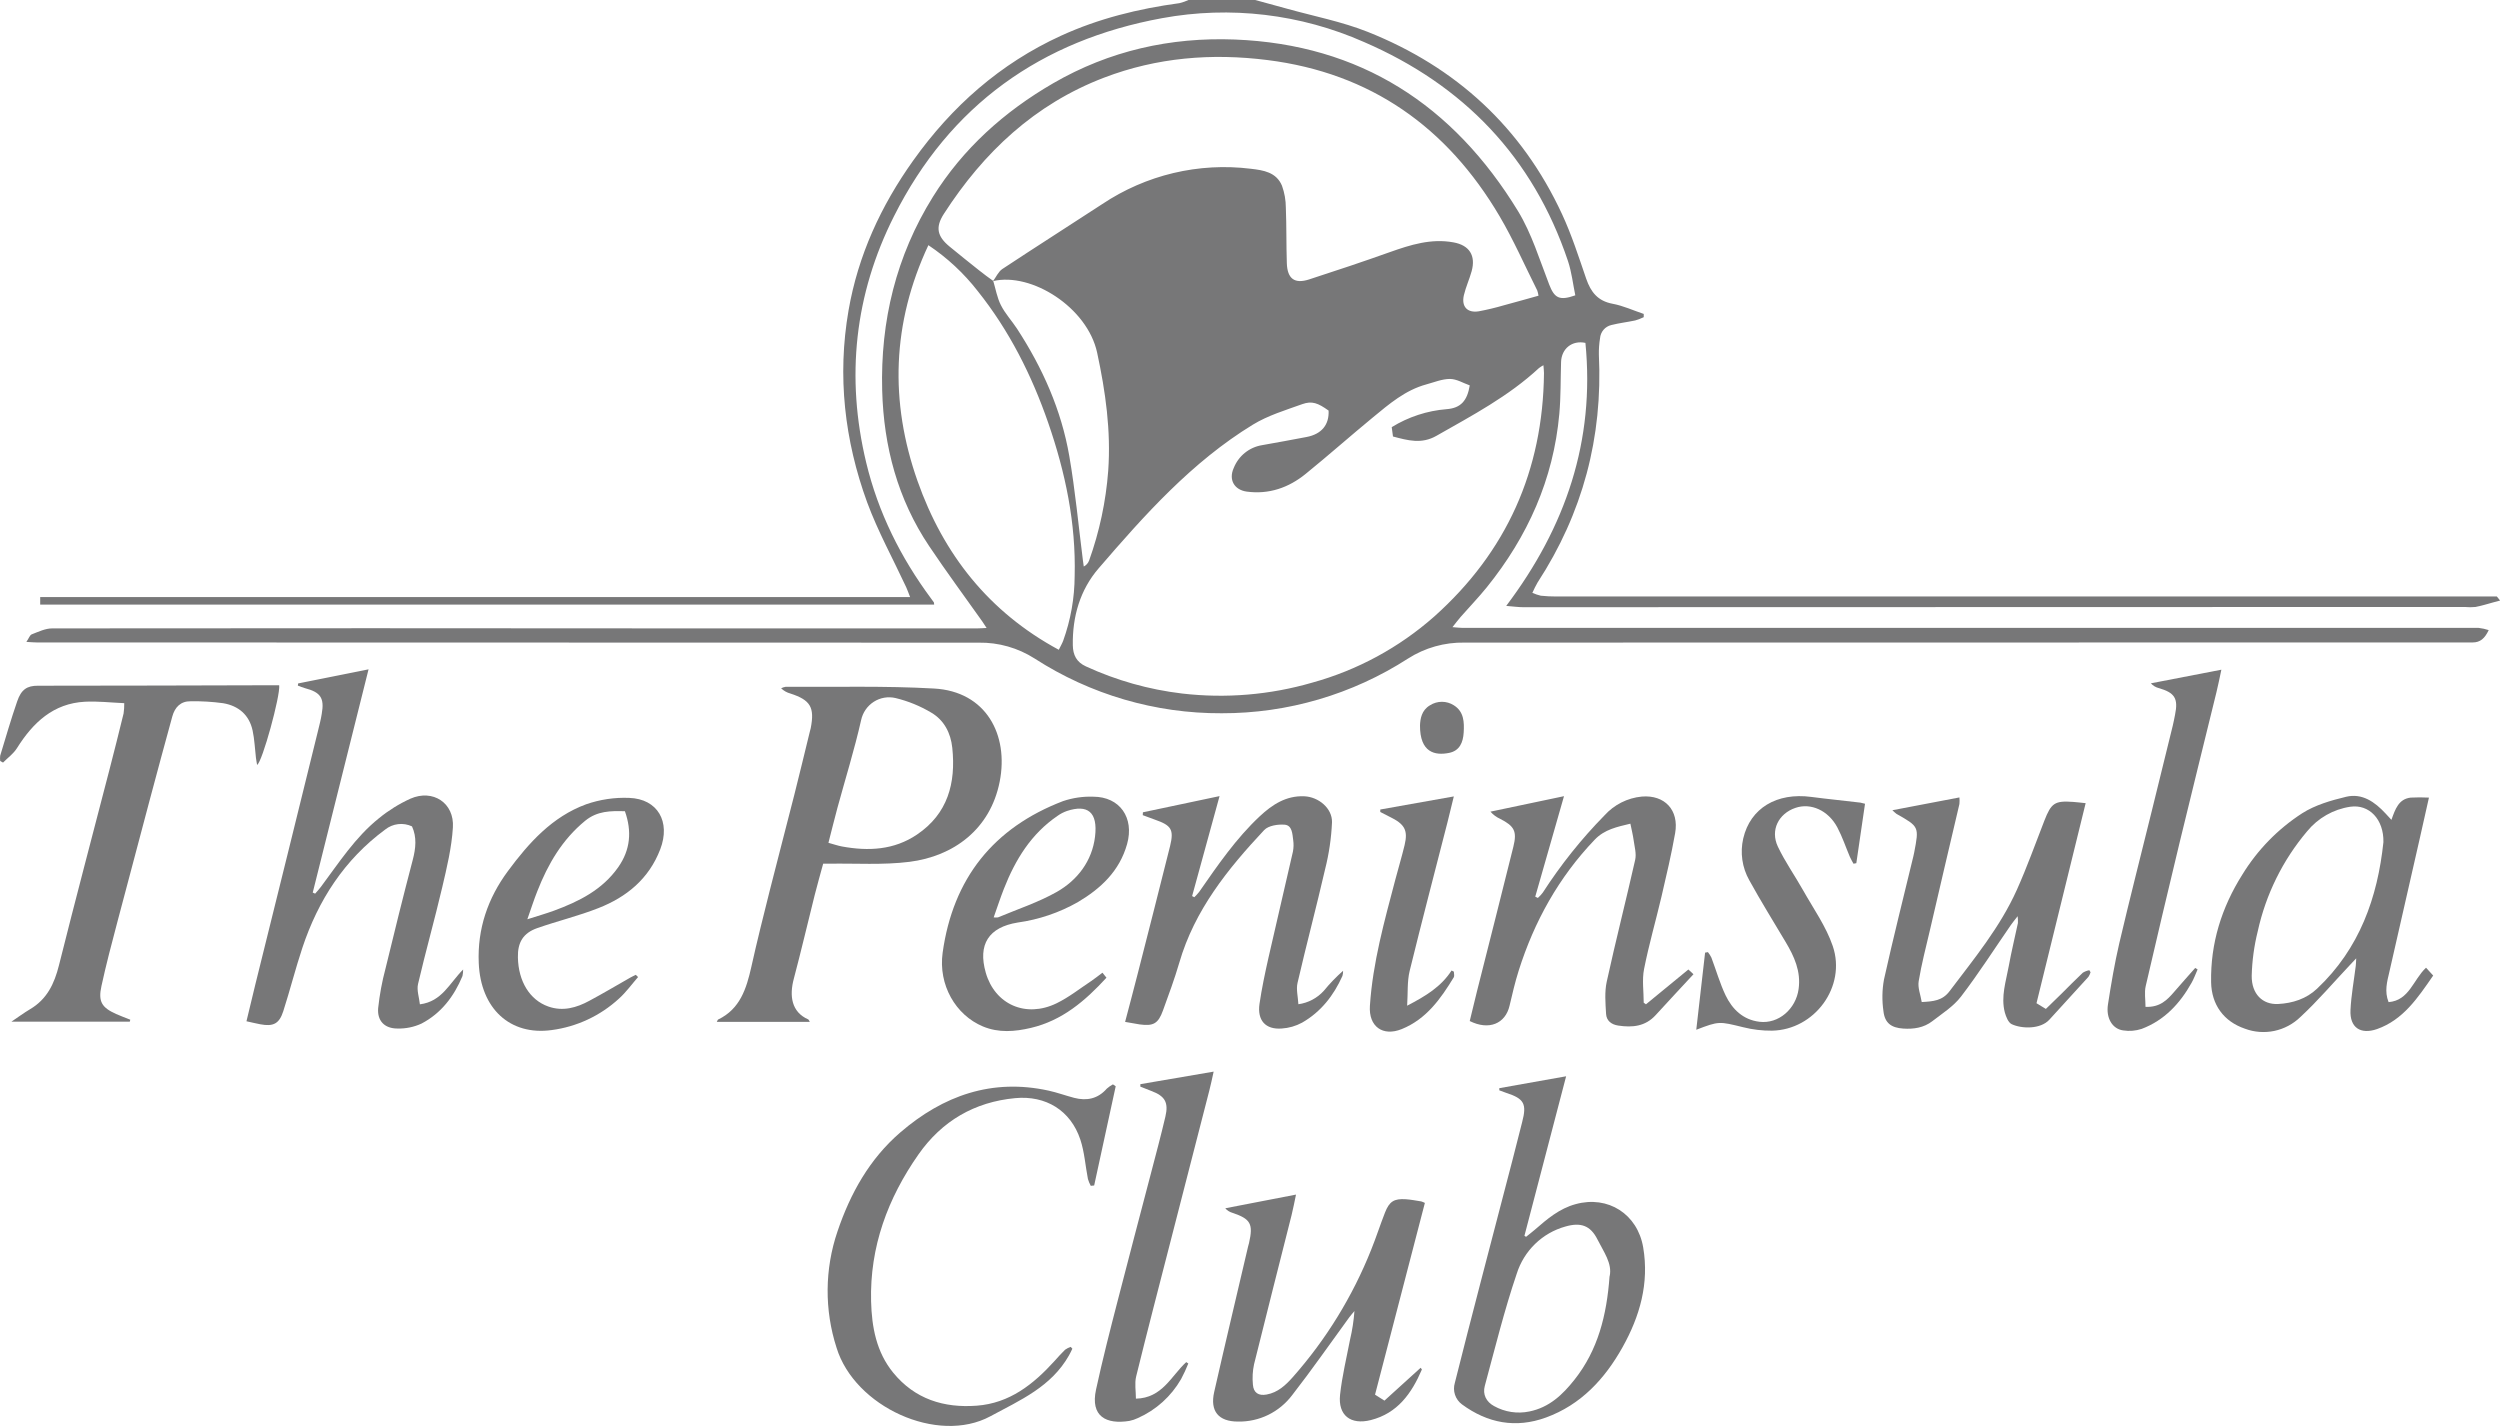 <svg width="142" height="81" viewBox="0 0 142 81" fill="none" xmlns="http://www.w3.org/2000/svg">
<g clip-path="url(#clip0_3293_10189)">
<path d="M71.297 5.80084e-05C71.9 0.162 72.502 0.325 73.105 0.495C74.636 0.923 76.218 1.227 77.688 1.811C82.688 3.801 86.434 7.221 88.725 12.166C89.272 13.345 89.673 14.6 90.096 15.831C90.358 16.592 90.758 17.099 91.597 17.254C92.198 17.366 92.773 17.633 93.364 17.831V18.016C93.209 18.091 93.047 18.152 92.882 18.201C92.431 18.297 91.969 18.349 91.524 18.462C91.352 18.502 91.196 18.596 91.08 18.732C90.965 18.867 90.895 19.037 90.882 19.215C90.832 19.522 90.81 19.832 90.816 20.143C91.044 24.848 89.895 29.155 87.334 33.086C87.225 33.277 87.127 33.474 87.038 33.675C87.194 33.743 87.355 33.798 87.52 33.837C87.814 33.867 88.109 33.882 88.404 33.881C105.907 33.881 123.41 33.881 140.914 33.881H141.822L142.007 34.111L141.635 34.21C141.293 34.303 140.954 34.411 140.605 34.476C140.401 34.496 140.195 34.496 139.99 34.476C122.166 34.476 104.342 34.481 86.517 34.489C86.241 34.489 85.965 34.449 85.553 34.415C88.939 29.929 90.597 25.029 90.052 19.476C89.297 19.314 88.695 19.801 88.669 20.558C88.637 21.543 88.658 22.531 88.569 23.511C88.235 27.229 86.771 30.477 84.453 33.354C83.983 33.936 83.461 34.475 82.968 35.038C82.826 35.2 82.7 35.372 82.5 35.622C82.761 35.641 82.916 35.664 83.072 35.664C102.311 35.664 121.549 35.664 140.787 35.664C140.981 35.687 141.173 35.729 141.359 35.79C141.134 36.264 140.877 36.491 140.448 36.491H139.323C120.613 36.498 101.902 36.501 83.19 36.499C82.054 36.478 80.936 36.793 79.976 37.406C76.815 39.443 73.141 40.521 69.392 40.513C65.628 40.531 61.939 39.452 58.769 37.405C57.82 36.799 56.718 36.485 55.595 36.503C37.758 36.503 19.922 36.499 2.087 36.491C1.938 36.491 1.79 36.477 1.499 36.46C1.641 36.253 1.695 36.071 1.803 36.031C2.179 35.886 2.573 35.693 2.96 35.693C15.027 35.68 27.095 35.68 39.162 35.693H55.51C55.66 35.693 55.807 35.678 56.039 35.669C55.926 35.498 55.862 35.395 55.793 35.296C54.785 33.871 53.746 32.468 52.775 31.017C50.989 28.354 50.193 25.359 50.108 22.176C50.002 18.232 50.902 14.531 52.992 11.176C54.703 8.43 57.048 6.335 59.821 4.729C63.014 2.88 66.482 2.104 70.14 2.245C77.257 2.524 82.544 5.959 86.225 11.994C86.999 13.268 87.448 14.752 87.993 16.159C88.29 16.924 88.564 17.098 89.477 16.775C89.344 16.136 89.272 15.461 89.061 14.828C87.073 8.912 83.116 4.825 77.484 2.39C73.877 0.793 69.88 0.32 66.006 1.032C59.15 2.288 53.955 5.961 50.778 12.283C48.541 16.725 48.033 21.423 49.2 26.274C49.88 29.106 51.157 31.666 52.885 33.996C52.939 34.069 52.992 34.142 53.045 34.217C53.058 34.236 53.045 34.267 53.06 34.34H2.283V33.913H51.694C51.591 33.655 51.541 33.503 51.474 33.358C50.728 31.752 49.867 30.192 49.255 28.535C47.969 25.012 47.551 21.358 48.197 17.632C48.74 14.501 50.039 11.687 51.872 9.116C54.07 6.034 56.812 3.611 60.257 2.033C62.405 1.05 64.666 0.495 66.994 0.179C67.177 0.135 67.355 0.072 67.525 -0.008L71.297 5.80084e-05ZM56.416 15.957C56.555 16.418 56.635 16.91 56.85 17.331C57.094 17.818 57.472 18.219 57.768 18.672C59.214 20.891 60.284 23.284 60.736 25.904C61.075 27.867 61.258 29.856 61.51 31.834C61.525 31.949 61.542 32.064 61.558 32.179C61.696 32.109 61.803 31.99 61.859 31.845C62.45 30.199 62.816 28.48 62.947 26.735C63.107 24.463 62.795 22.255 62.318 20.033C61.764 17.46 58.581 15.451 56.405 15.967C56.579 15.735 56.706 15.43 56.934 15.279C58.812 14.037 60.716 12.828 62.603 11.595C65.092 9.931 68.087 9.219 71.05 9.586C71.757 9.668 72.496 9.778 72.817 10.55C72.961 10.951 73.035 11.374 73.036 11.801C73.078 12.849 73.057 13.902 73.092 14.951C73.123 15.834 73.531 16.137 74.352 15.873C75.89 15.375 77.426 14.862 78.949 14.319C80.122 13.902 81.293 13.535 82.558 13.767C83.46 13.929 83.834 14.514 83.59 15.402C83.463 15.862 83.259 16.301 83.149 16.765C82.998 17.414 83.342 17.787 83.99 17.683C84.469 17.594 84.944 17.48 85.412 17.343C86.064 17.169 86.713 16.983 87.387 16.796C87.373 16.695 87.349 16.596 87.316 16.499C86.609 15.089 85.974 13.636 85.176 12.281C82.19 7.215 77.849 4.15 71.999 3.412C68.829 3.011 65.717 3.261 62.709 4.411C58.783 5.912 55.872 8.642 53.614 12.143C53.119 12.911 53.23 13.422 53.935 14.004C54.493 14.465 55.06 14.916 55.623 15.364C55.875 15.571 56.148 15.761 56.416 15.957ZM83.482 21.89C83.112 21.76 82.738 21.525 82.357 21.524C81.909 21.524 81.457 21.715 81.012 21.835C79.819 22.16 78.904 22.948 77.98 23.709C76.695 24.767 75.451 25.871 74.159 26.919C73.195 27.701 72.08 28.092 70.819 27.924C70.1 27.826 69.777 27.244 70.075 26.584C70.209 26.246 70.427 25.948 70.709 25.721C70.99 25.494 71.325 25.344 71.681 25.286C72.529 25.137 73.374 24.981 74.219 24.82C75.064 24.658 75.504 24.127 75.464 23.321C74.86 22.89 74.522 22.757 73.966 22.956C73.015 23.298 72.02 23.597 71.167 24.118C67.703 26.235 65.019 29.241 62.399 32.286C61.349 33.505 60.909 35.02 60.936 36.652C60.946 37.205 61.147 37.609 61.679 37.851C63.41 38.648 65.253 39.168 67.142 39.392C69.622 39.681 72.134 39.471 74.534 38.774C77.097 38.068 79.468 36.783 81.467 35.017C85.571 31.35 87.642 26.73 87.698 21.193C87.698 21.061 87.679 20.93 87.666 20.745C87.578 20.792 87.493 20.846 87.412 20.907C85.683 22.513 83.619 23.599 81.594 24.752C80.749 25.239 79.969 25.018 79.121 24.793C79.095 24.601 79.073 24.429 79.05 24.262C79.997 23.678 81.068 23.328 82.174 23.24C82.976 23.178 83.341 22.758 83.482 21.89ZM52.732 13.926C50.661 18.355 50.529 22.82 52.115 27.32C53.587 31.493 56.175 34.768 60.139 36.908C60.244 36.696 60.329 36.553 60.387 36.399C60.815 35.215 61.036 33.965 61.041 32.705C61.118 29.708 60.512 26.829 59.54 24.02C58.602 21.311 57.326 18.777 55.534 16.532C54.744 15.517 53.798 14.638 52.732 13.926Z" fill="#777778"/>
<path d="M40.713 58.042C40.756 57.968 40.766 57.922 40.791 57.909C42.04 57.309 42.398 56.152 42.676 54.918C42.998 53.467 43.361 52.025 43.722 50.583C44.177 48.776 44.654 46.975 45.111 45.169C45.413 43.977 45.699 42.781 45.991 41.587C46.01 41.511 46.035 41.438 46.049 41.361C46.28 40.177 46.036 39.762 44.892 39.392C44.696 39.339 44.515 39.237 44.368 39.095C44.446 39.054 44.529 39.026 44.616 39.012C47.428 39.03 50.24 38.949 53.048 39.108C56.013 39.27 57.305 41.738 56.783 44.395C56.249 47.109 54.157 48.636 51.658 48.952C50.154 49.142 48.605 49.032 47.087 49.058H46.756C46.595 49.653 46.425 50.245 46.274 50.842C45.877 52.422 45.508 54.012 45.09 55.586C44.829 56.559 44.948 57.481 45.908 57.903C45.935 57.916 45.948 57.963 45.998 58.042H40.713ZM47.055 47.872C47.341 47.95 47.58 48.034 47.826 48.08C49.322 48.355 50.781 48.286 52.086 47.403C53.834 46.222 54.3 44.483 54.09 42.478C54 41.623 53.62 40.906 52.904 40.482C52.269 40.102 51.581 39.821 50.863 39.648C50.653 39.6 50.436 39.593 50.224 39.63C50.012 39.667 49.809 39.746 49.628 39.863C49.446 39.98 49.289 40.132 49.167 40.31C49.044 40.489 48.957 40.69 48.912 40.902C48.533 42.578 48.019 44.223 47.567 45.883C47.394 46.527 47.233 47.176 47.055 47.872Z" fill="#777778"/>
<path d="M16.934 38.819L20.934 38.018C19.86 42.312 18.813 46.504 17.764 50.698L17.899 50.76C18.009 50.632 18.127 50.51 18.228 50.373C19.247 49.008 20.177 47.557 21.52 46.48C22.068 46.031 22.671 45.656 23.314 45.364C24.588 44.806 25.816 45.607 25.724 47.004C25.655 48.14 25.382 49.275 25.12 50.393C24.689 52.233 24.173 54.053 23.744 55.893C23.662 56.246 23.809 56.654 23.85 57.046C25.112 56.884 25.528 55.846 26.307 55.067C26.307 55.192 26.294 55.316 26.269 55.438C25.787 56.6 25.054 57.559 23.94 58.14C23.511 58.338 23.043 58.434 22.571 58.42C21.848 58.42 21.419 57.987 21.479 57.264C21.56 56.505 21.699 55.755 21.896 55.018C22.395 52.956 22.905 50.894 23.444 48.842C23.617 48.18 23.683 47.556 23.402 46.939C23.156 46.823 22.883 46.779 22.613 46.811C22.344 46.843 22.088 46.95 21.875 47.121C19.562 48.828 18.074 51.13 17.174 53.837C16.779 55.026 16.473 56.246 16.089 57.44C15.861 58.151 15.519 58.318 14.789 58.18C14.542 58.133 14.296 58.073 13.999 58.008C14.172 57.29 14.331 56.613 14.498 55.938C15.122 53.413 15.747 50.887 16.374 48.362C16.942 46.072 17.506 43.784 18.066 41.498C18.143 41.183 18.226 40.867 18.275 40.549C18.435 39.647 18.209 39.321 17.326 39.089C17.188 39.053 17.055 38.993 16.918 38.943L16.934 38.819Z" fill="#777778"/>
<path d="M7.372 58.031H0.648C1.032 57.773 1.359 57.53 1.706 57.324C2.669 56.756 3.087 55.878 3.35 54.824C4.276 51.13 5.25 47.452 6.204 43.769C6.484 42.688 6.756 41.606 7.02 40.524C7.048 40.331 7.06 40.136 7.057 39.94C6.288 39.908 5.552 39.819 4.824 39.858C3.032 39.953 1.88 41.037 0.967 42.489C0.768 42.813 0.44 43.042 0.172 43.315L0.011 43.222C-0.002 43.123 -0.002 43.022 0.011 42.922C0.323 41.895 0.622 40.862 0.975 39.84C1.207 39.158 1.538 38.947 2.156 38.949C6.601 38.949 11.047 38.933 15.493 38.922H15.858C15.935 39.491 14.894 43.302 14.603 43.446C14.579 43.3 14.552 43.17 14.537 43.039C14.475 42.526 14.458 42.002 14.349 41.499C14.156 40.602 13.546 40.09 12.673 39.942C12.063 39.859 11.447 39.822 10.832 39.832C10.261 39.824 9.934 40.167 9.787 40.695C9.359 42.255 8.936 43.817 8.52 45.378C7.899 47.705 7.283 50.03 6.67 52.354C6.349 53.568 6.027 54.788 5.762 56.008C5.568 56.889 5.78 57.23 6.596 57.595C6.861 57.713 7.134 57.814 7.4 57.919L7.372 58.031Z" fill="#777778"/>
<path d="M78.102 79.217L78.636 79.556L80.692 77.69C80.736 77.752 80.766 77.78 80.762 77.791C80.18 79.144 79.383 80.275 77.858 80.661C76.719 80.948 75.989 80.395 76.116 79.22C76.23 78.167 76.483 77.131 76.683 76.089C76.809 75.556 76.893 75.013 76.932 74.467C76.833 74.587 76.727 74.704 76.634 74.83C75.559 76.3 74.521 77.799 73.402 79.235C73.042 79.714 72.575 80.101 72.039 80.364C71.503 80.626 70.913 80.757 70.317 80.745C69.212 80.745 68.718 80.156 68.966 79.064C69.591 76.306 70.251 73.549 70.894 70.791C70.908 70.727 70.933 70.667 70.945 70.604C71.193 69.509 71.038 69.235 69.981 68.881C69.831 68.838 69.697 68.75 69.596 68.63L73.613 67.853C73.516 68.303 73.452 68.664 73.362 69.017C72.652 71.842 71.927 74.663 71.23 77.491C71.149 77.87 71.127 78.26 71.165 78.646C71.199 79.112 71.487 79.295 71.946 79.209C72.581 79.095 73.026 78.677 73.43 78.222C75.319 76.088 76.826 73.638 77.884 70.982C78.165 70.288 78.393 69.572 78.668 68.873C78.917 68.239 79.182 68.075 79.849 68.117C80.143 68.136 80.435 68.195 80.726 68.24C80.798 68.262 80.867 68.291 80.933 68.326L78.102 79.217Z" fill="#777778"/>
<path d="M63.906 58.044C64.158 57.082 64.399 56.185 64.627 55.286C65.241 52.877 65.86 50.468 66.461 48.054C66.69 47.116 66.528 46.881 65.606 46.559C65.371 46.478 65.141 46.387 64.908 46.301L64.918 46.139L69.271 45.219L67.712 50.898L67.838 50.962C67.938 50.864 68.032 50.761 68.119 50.651C69.167 49.144 70.208 47.625 71.554 46.365C72.271 45.696 73.057 45.185 74.085 45.229C74.889 45.263 75.677 45.906 75.658 46.704C75.618 47.605 75.487 48.5 75.265 49.374C74.768 51.532 74.199 53.672 73.7 55.828C73.614 56.194 73.725 56.606 73.748 57.04C74.304 56.965 74.816 56.694 75.194 56.276C75.528 55.868 75.894 55.488 76.288 55.14C76.29 55.239 76.277 55.338 76.25 55.434C75.751 56.55 75.022 57.478 73.96 58.086C73.601 58.281 73.205 58.395 72.798 58.42C71.881 58.488 71.403 57.958 71.54 57.017C71.667 56.146 71.852 55.283 72.044 54.421C72.501 52.401 72.981 50.388 73.439 48.368C73.48 48.154 73.485 47.935 73.454 47.719C73.407 47.364 73.397 46.881 72.972 46.843C72.586 46.811 72.044 46.894 71.805 47.148C69.739 49.353 67.852 51.691 66.984 54.681C66.716 55.599 66.383 56.498 66.056 57.398C65.786 58.143 65.511 58.294 64.733 58.187C64.465 58.145 64.211 58.096 63.906 58.044Z" fill="#777778"/>
<path d="M115.673 56.983L116.205 57.307C116.507 57.014 116.801 56.731 117.092 56.444C117.496 56.045 117.896 55.633 118.305 55.249C118.419 55.18 118.543 55.132 118.673 55.108L118.744 55.224C118.716 55.317 118.675 55.405 118.622 55.486C117.886 56.297 117.142 57.108 116.403 57.919C115.898 58.472 114.827 58.438 114.266 58.174C114.071 58.083 113.944 57.755 113.874 57.508C113.639 56.606 113.943 55.735 114.1 54.861C114.247 54.05 114.446 53.239 114.618 52.427C114.624 52.298 114.619 52.168 114.602 52.04C114.423 52.272 114.314 52.401 114.219 52.539C113.279 53.899 112.387 55.297 111.385 56.606C110.957 57.165 110.319 57.567 109.751 58.007C109.269 58.377 108.698 58.462 108.105 58.423C107.427 58.378 107.056 58.114 106.98 57.435C106.892 56.837 106.902 56.228 107.011 55.633C107.53 53.295 108.116 50.974 108.677 48.646C108.697 48.569 108.713 48.493 108.727 48.417C109.007 46.957 109.007 46.957 107.721 46.228C107.639 46.164 107.561 46.095 107.487 46.021L111.295 45.294C111.307 45.418 111.307 45.543 111.295 45.667C110.74 48.05 110.17 50.432 109.624 52.815C109.397 53.788 109.142 54.754 108.981 55.735C108.92 56.102 109.087 56.506 109.154 56.916C109.812 56.881 110.327 56.839 110.732 56.303C112.126 54.457 113.605 52.667 114.561 50.534C115.137 49.249 115.611 47.919 116.123 46.606C116.512 45.612 116.708 45.471 117.761 45.549C117.963 45.563 118.164 45.589 118.465 45.62C117.526 49.429 116.602 53.201 115.673 56.983Z" fill="#777778"/>
<path d="M85.161 61.808L88.956 61.133C88.153 64.215 87.369 67.204 86.588 70.192L86.68 70.252C86.84 70.121 87.012 69.992 87.171 69.855C87.873 69.245 88.572 68.643 89.501 68.394C91.335 67.89 93.012 68.957 93.333 70.852C93.68 72.896 93.142 74.767 92.162 76.519C91.154 78.322 89.798 79.79 87.812 80.515C86.098 81.141 84.497 80.839 83.04 79.769C82.855 79.633 82.717 79.442 82.644 79.223C82.571 79.004 82.568 78.768 82.635 78.547C83.101 76.676 83.585 74.816 84.07 72.943C84.681 70.589 85.294 68.235 85.911 65.883C86.098 65.169 86.271 64.452 86.458 63.738C86.731 62.697 86.573 62.405 85.553 62.075C85.421 62.032 85.291 61.98 85.161 61.931V61.808ZM91.428 72.492C91.588 71.766 91.087 71.104 90.74 70.409C90.337 69.598 89.776 69.416 88.907 69.669C88.263 69.849 87.674 70.188 87.193 70.655C86.712 71.122 86.354 71.703 86.151 72.345C85.441 74.433 84.915 76.586 84.337 78.717C84.203 79.204 84.422 79.626 84.861 79.864C85.473 80.206 86.186 80.315 86.871 80.171C87.996 79.942 88.757 79.22 89.432 78.365C90.758 76.691 91.262 74.722 91.423 72.492H91.428Z" fill="#777778"/>
<path d="M138.205 55.411C137.319 56.696 136.5 57.924 135.017 58.451C134.082 58.776 133.458 58.372 133.508 57.369C133.548 56.53 133.704 55.697 133.807 54.861C133.82 54.762 133.82 54.661 133.833 54.434L133.466 54.824C132.537 55.808 131.657 56.845 130.667 57.762C130.256 58.162 129.741 58.438 129.182 58.556C128.623 58.673 128.042 58.63 127.506 58.428C126.314 58.021 125.615 57.075 125.591 55.789C125.552 53.576 126.187 51.548 127.359 49.687C128.22 48.279 129.384 47.085 130.765 46.193C131.503 45.724 132.401 45.463 133.26 45.257C134.172 45.039 134.891 45.55 135.497 46.204L135.833 46.568C136.048 45.966 136.24 45.382 136.927 45.304C137.273 45.286 137.618 45.286 137.964 45.304C137.766 46.186 137.602 46.926 137.433 47.667C136.861 50.181 136.289 52.693 135.716 55.203C135.587 55.758 135.427 56.306 135.671 56.921C136.847 56.824 137.062 55.662 137.798 54.965L138.205 55.411ZM135.378 47.833C135.404 46.535 134.565 45.667 133.497 45.823C132.534 45.966 131.659 46.465 131.04 47.223C129.66 48.856 128.698 50.806 128.239 52.901C128.033 53.728 127.919 54.575 127.897 55.427C127.887 56.459 128.514 57.072 129.396 57.027C130.219 56.985 131.003 56.735 131.612 56.154C134.021 53.888 135.047 50.979 135.378 47.833Z" fill="#777778"/>
<path d="M93.49 57.045L95.9 55.067L96.189 55.336C95.455 56.13 94.743 56.889 94.044 57.656C93.454 58.305 92.718 58.373 91.92 58.253C91.521 58.195 91.248 57.974 91.225 57.59C91.19 56.978 91.134 56.34 91.264 55.752C91.77 53.44 92.358 51.144 92.879 48.834C92.956 48.49 92.842 48.096 92.792 47.729C92.75 47.426 92.675 47.127 92.606 46.785C91.847 46.968 91.139 47.109 90.579 47.695C88.54 49.827 87.147 52.333 86.26 55.138C86.055 55.787 85.899 56.457 85.743 57.124C85.504 58.151 84.57 58.539 83.481 57.995C83.615 57.439 83.752 56.86 83.895 56.295C84.584 53.56 85.283 50.826 85.96 48.089C86.177 47.213 86.014 46.923 85.206 46.509C84.996 46.415 84.809 46.276 84.657 46.102L88.835 45.223L87.202 50.93L87.351 51.003C87.455 50.91 87.55 50.806 87.634 50.695C88.651 49.119 89.823 47.651 91.134 46.315C91.685 45.704 92.442 45.322 93.257 45.245C94.556 45.138 95.378 46.014 95.148 47.322C94.934 48.532 94.651 49.731 94.372 50.928C94.05 52.301 93.655 53.659 93.383 55.041C93.261 55.656 93.363 56.315 93.363 56.954L93.49 57.045Z" fill="#777778"/>
<path d="M63.372 61.701L62.149 67.335L61.955 67.355C61.888 67.231 61.834 67.101 61.794 66.965C61.648 66.219 61.6 65.44 61.362 64.725C60.811 63.07 59.4 62.212 57.666 62.374C55.351 62.591 53.501 63.672 52.172 65.568C50.426 68.06 49.399 70.82 49.478 73.92C49.516 75.38 49.778 76.797 50.731 77.965C51.96 79.472 53.614 79.983 55.478 79.843C57.342 79.704 58.691 78.633 59.889 77.314C60.088 77.095 60.282 76.87 60.496 76.665C60.594 76.595 60.703 76.54 60.817 76.503L60.91 76.608C60.848 76.735 60.788 76.865 60.719 76.986C59.709 78.771 57.957 79.524 56.254 80.444C53.252 82.066 48.541 79.9 47.516 76.55C46.823 74.402 46.841 72.084 47.569 69.947C48.3 67.781 49.394 65.822 51.142 64.318C53.578 62.223 56.35 61.243 59.567 61.949C60.049 62.056 60.531 62.231 61.013 62.358C61.727 62.543 62.36 62.415 62.869 61.832C62.975 61.739 63.091 61.658 63.215 61.592L63.372 61.701Z" fill="#777778"/>
<path d="M62.619 55.249L62.847 55.533C61.637 56.855 60.328 57.966 58.562 58.383C57.649 58.599 56.728 58.677 55.83 58.302C54.275 57.653 53.289 55.94 53.542 54.113C54.128 49.895 56.434 47.011 60.384 45.502C60.934 45.317 61.512 45.232 62.092 45.252C63.612 45.252 64.435 46.456 64.02 47.938C63.588 49.483 62.521 50.471 61.216 51.245C60.16 51.842 59.003 52.234 57.805 52.4C56.158 52.667 55.531 53.641 55.992 55.25C56.51 57.05 58.258 57.836 60.009 56.989C60.708 56.65 61.332 56.154 61.984 55.721C62.193 55.581 62.391 55.419 62.619 55.249ZM56.441 52.108C56.522 52.117 56.604 52.117 56.685 52.108C57.809 51.636 58.974 51.256 60.025 50.661C61.206 49.989 62.031 48.901 62.198 47.523C62.37 46.105 61.761 45.682 60.605 46.063C60.413 46.13 60.23 46.224 60.064 46.344C58.573 47.361 57.675 48.821 57.024 50.477C56.82 50.996 56.646 51.53 56.441 52.108Z" fill="#777778"/>
<path d="M36.242 55.497C35.883 55.909 35.56 56.36 35.156 56.723C34.093 57.699 32.758 58.322 31.334 58.508C28.973 58.832 27.3 57.293 27.193 54.699C27.111 52.752 27.71 51.016 28.853 49.473C30.04 47.869 31.367 46.391 33.289 45.685C34.075 45.411 34.904 45.287 35.735 45.32C37.359 45.375 38.102 46.678 37.502 48.24C36.859 49.919 35.59 50.953 33.993 51.579C32.868 52.023 31.671 52.312 30.52 52.715C29.717 52.994 29.396 53.526 29.417 54.384C29.444 55.737 30.085 56.795 31.141 57.169C31.965 57.463 32.748 57.241 33.475 56.845C34.258 56.426 35.021 55.971 35.793 55.532C35.899 55.472 36.01 55.421 36.114 55.37L36.242 55.497ZM29.953 52.215C30.564 52.019 31.019 51.89 31.462 51.728C32.878 51.206 34.207 50.549 35.114 49.259C35.807 48.273 35.9 47.218 35.495 46.078C34.682 46.055 33.925 46.055 33.233 46.624C31.931 47.692 31.125 49.079 30.522 50.615C30.331 51.092 30.172 51.593 29.953 52.215Z" fill="#777778"/>
<path d="M64.52 79.444C66.024 79.412 66.527 78.146 67.378 77.369L67.496 77.447C67.376 77.749 67.24 78.044 67.087 78.33C66.522 79.313 65.662 80.089 64.631 80.546C64.477 80.62 64.315 80.674 64.148 80.708C62.844 80.917 61.92 80.465 62.256 78.923C62.625 77.218 63.059 75.526 63.496 73.836C64.105 71.454 64.74 69.079 65.36 66.698C65.644 65.609 65.937 64.522 66.194 63.425C66.385 62.614 66.168 62.255 65.391 61.965C65.183 61.887 64.979 61.803 64.772 61.722V61.581L68.935 60.868C68.842 61.284 68.775 61.616 68.689 61.944C67.954 64.802 67.219 67.658 66.485 70.513C65.829 73.07 65.162 75.625 64.533 78.185C64.438 78.579 64.52 79.014 64.52 79.444Z" fill="#777778"/>
<path d="M124.824 55.064C124.712 55.315 124.619 55.578 124.484 55.818C123.823 57.002 122.935 57.955 121.649 58.44C121.31 58.553 120.949 58.583 120.595 58.527C119.983 58.443 119.612 57.83 119.732 57.053C119.911 55.889 120.11 54.725 120.375 53.579C120.963 51.073 121.601 48.578 122.218 46.076C122.619 44.454 123.018 42.831 123.415 41.209C123.465 41.008 123.5 40.803 123.542 40.601C123.733 39.668 123.531 39.345 122.602 39.079C122.436 39.035 122.285 38.942 122.17 38.813L126.174 38.039C126.071 38.514 125.993 38.922 125.893 39.324C125.199 42.166 124.49 45.002 123.804 47.848C123.149 50.566 122.506 53.287 121.876 56.011C121.792 56.379 121.865 56.785 121.865 57.189C122.687 57.225 123.1 56.795 123.5 56.329C123.901 55.864 124.291 55.429 124.688 54.979L124.824 55.064Z" fill="#777778"/>
<path d="M96.348 58.49C96.52 56.984 96.684 55.549 96.849 54.11L97.01 54.081C97.086 54.176 97.151 54.279 97.206 54.389C97.474 55.101 97.688 55.849 98.009 56.527C98.392 57.327 99.007 57.925 99.938 58.037C101.024 58.169 102.006 57.311 102.161 56.177C102.301 55.169 101.912 54.325 101.422 53.503C100.73 52.337 100.012 51.185 99.359 49.997C98.952 49.277 98.83 48.428 99.017 47.62C99.419 45.901 100.921 45.004 102.883 45.265C103.81 45.388 104.742 45.476 105.671 45.589C105.759 45.606 105.847 45.627 105.933 45.653C105.767 46.782 105.602 47.907 105.439 49.029L105.279 49.059C105.21 48.93 105.131 48.803 105.073 48.668C104.835 48.11 104.646 47.533 104.361 46.996C103.842 46.022 102.848 45.591 101.985 45.886C101.021 46.211 100.539 47.155 100.984 48.091C101.392 48.951 101.948 49.737 102.417 50.57C103.003 51.613 103.72 52.617 104.101 53.737C104.885 56.044 103.068 58.498 100.649 58.542C100.098 58.547 99.549 58.482 99.014 58.347C97.645 58.013 97.649 57.992 96.348 58.49Z" fill="#777778"/>
<path d="M79.926 57.124C80.983 56.574 81.854 56.047 82.449 55.125L82.579 55.19C82.579 55.296 82.619 55.427 82.579 55.503C81.833 56.73 81.019 57.883 79.622 58.451C78.538 58.891 77.731 58.303 77.811 57.13C77.972 54.671 78.636 52.315 79.258 49.95C79.43 49.301 79.624 48.652 79.781 48.003C79.986 47.151 79.781 46.803 78.927 46.391C78.75 46.305 78.575 46.211 78.4 46.121V45.98L82.577 45.237C82.444 45.777 82.335 46.235 82.219 46.697C81.499 49.509 80.762 52.322 80.069 55.148C79.923 55.745 79.973 56.391 79.926 57.124Z" fill="#777778"/>
<path d="M80.656 41.196C80.673 40.841 80.736 40.346 81.224 40.06C81.427 39.931 81.661 39.862 81.901 39.862C82.14 39.862 82.375 39.931 82.577 40.06C83.156 40.422 83.172 41.019 83.137 41.61C83.104 42.16 82.913 42.645 82.306 42.765C81.507 42.925 80.646 42.75 80.656 41.196Z" fill="#777778"/>
</g>
<defs>
<clipPath id="clip0_3293_10189">
<rect width="142" height="81" fill="white"/>
</clipPath>
</defs>
</svg>
